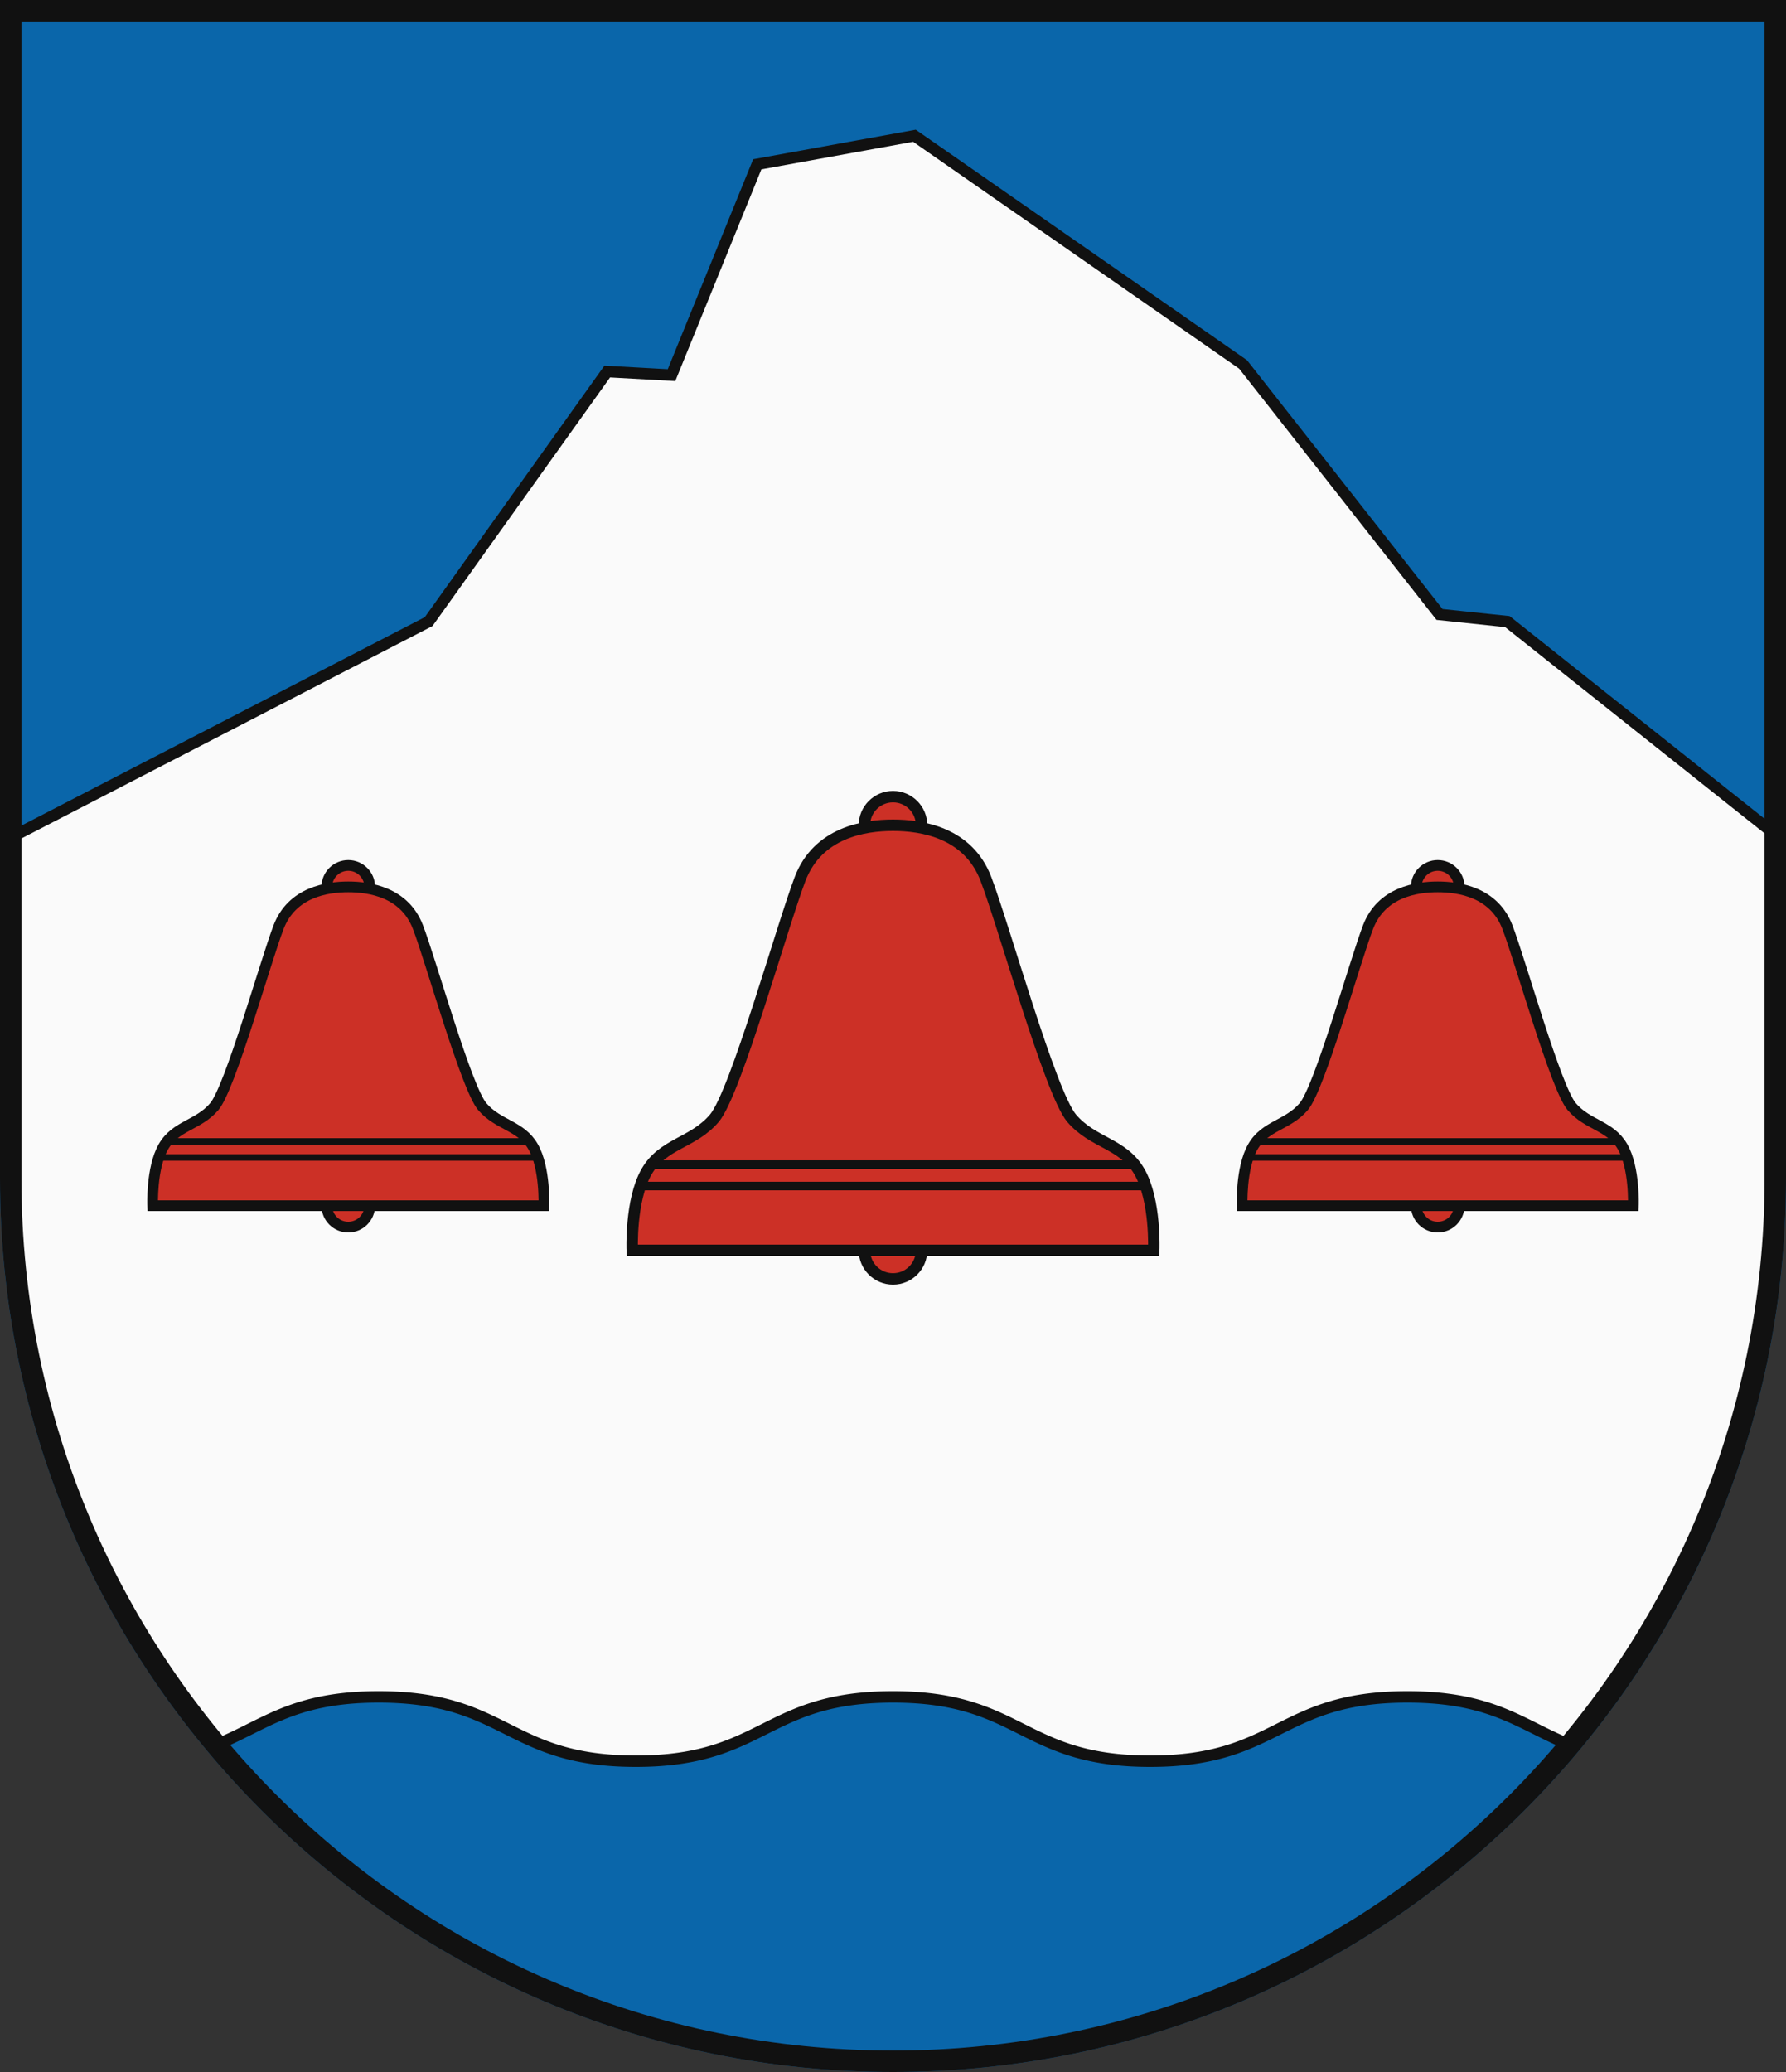 <?xml version="1.0" encoding="UTF-8"?>
<svg xmlns="http://www.w3.org/2000/svg" xmlns:xlink="http://www.w3.org/1999/xlink" width="500" height="580" viewBox="0 0 500 580">
  <rect x="0" y="0" width="500" height="580" fill="#333333" stroke="none"/>
  <title>Coat of Arms of Važec</title>
  <path id="field" d="M500,330V0H0V330C0,468.071,111.929,580,250,580S500,468.071,500,330Z" fill="#0a66aa"/>
  <g id="coa" stroke="#111" stroke-width="3.2">
    <path d="M498,330V234.41L422,174l-19-2-55-70L256,38l-44,8-24,59-18-1-50,70L2,234.967V330A246.978,246.978,0,0,0,59.505,488.784C73.553,483.464,81.312,475,106,475c36,0,36,18,72,18s36-18,72-18,36,18,72,18,36-18,72-18c24.688,0,32.447,8.464,46.5,13.784A246.978,246.978,0,0,0,498,330Z" fill="#fafafa"/>
    <g id="b1" fill="#cc3026">
      <circle cx="250" cy="231" r="8"/>
      <circle cx="250" cy="350" r="8"/>
      <path d="M319,328c-4.6-8.022-13.033-7.957-19-15s-19.011-53.989-24-67-18-15-26-15-21.011,1.989-26,15-18.033,59.956-24,67-14.4,6.978-19,15-4,22-4,22H323S323.6,336.022,319,328Z"/>
      <line x1="317.654" y1="326" x2="182.346" y2="326" stroke-width="2.4"/>
      <line x1="320.497" y1="332" x2="179.503" y2="332" stroke-width="2.4"/>
    </g>
    <use xlink:href="#b1" transform="translate(-90, 75) scale(.75, .75)" stroke-width="4"/>
    <use xlink:href="#b1" transform="translate(590, 75) scale(-.75, .75)" stroke-width="4"/>
  </g>
  <path id="border" d="M497,330V3H3V330C3,466.414,113.586,577,250,577S497,466.414,497,330Z" fill="none" stroke="#111" stroke-width="6"/>
</svg>
